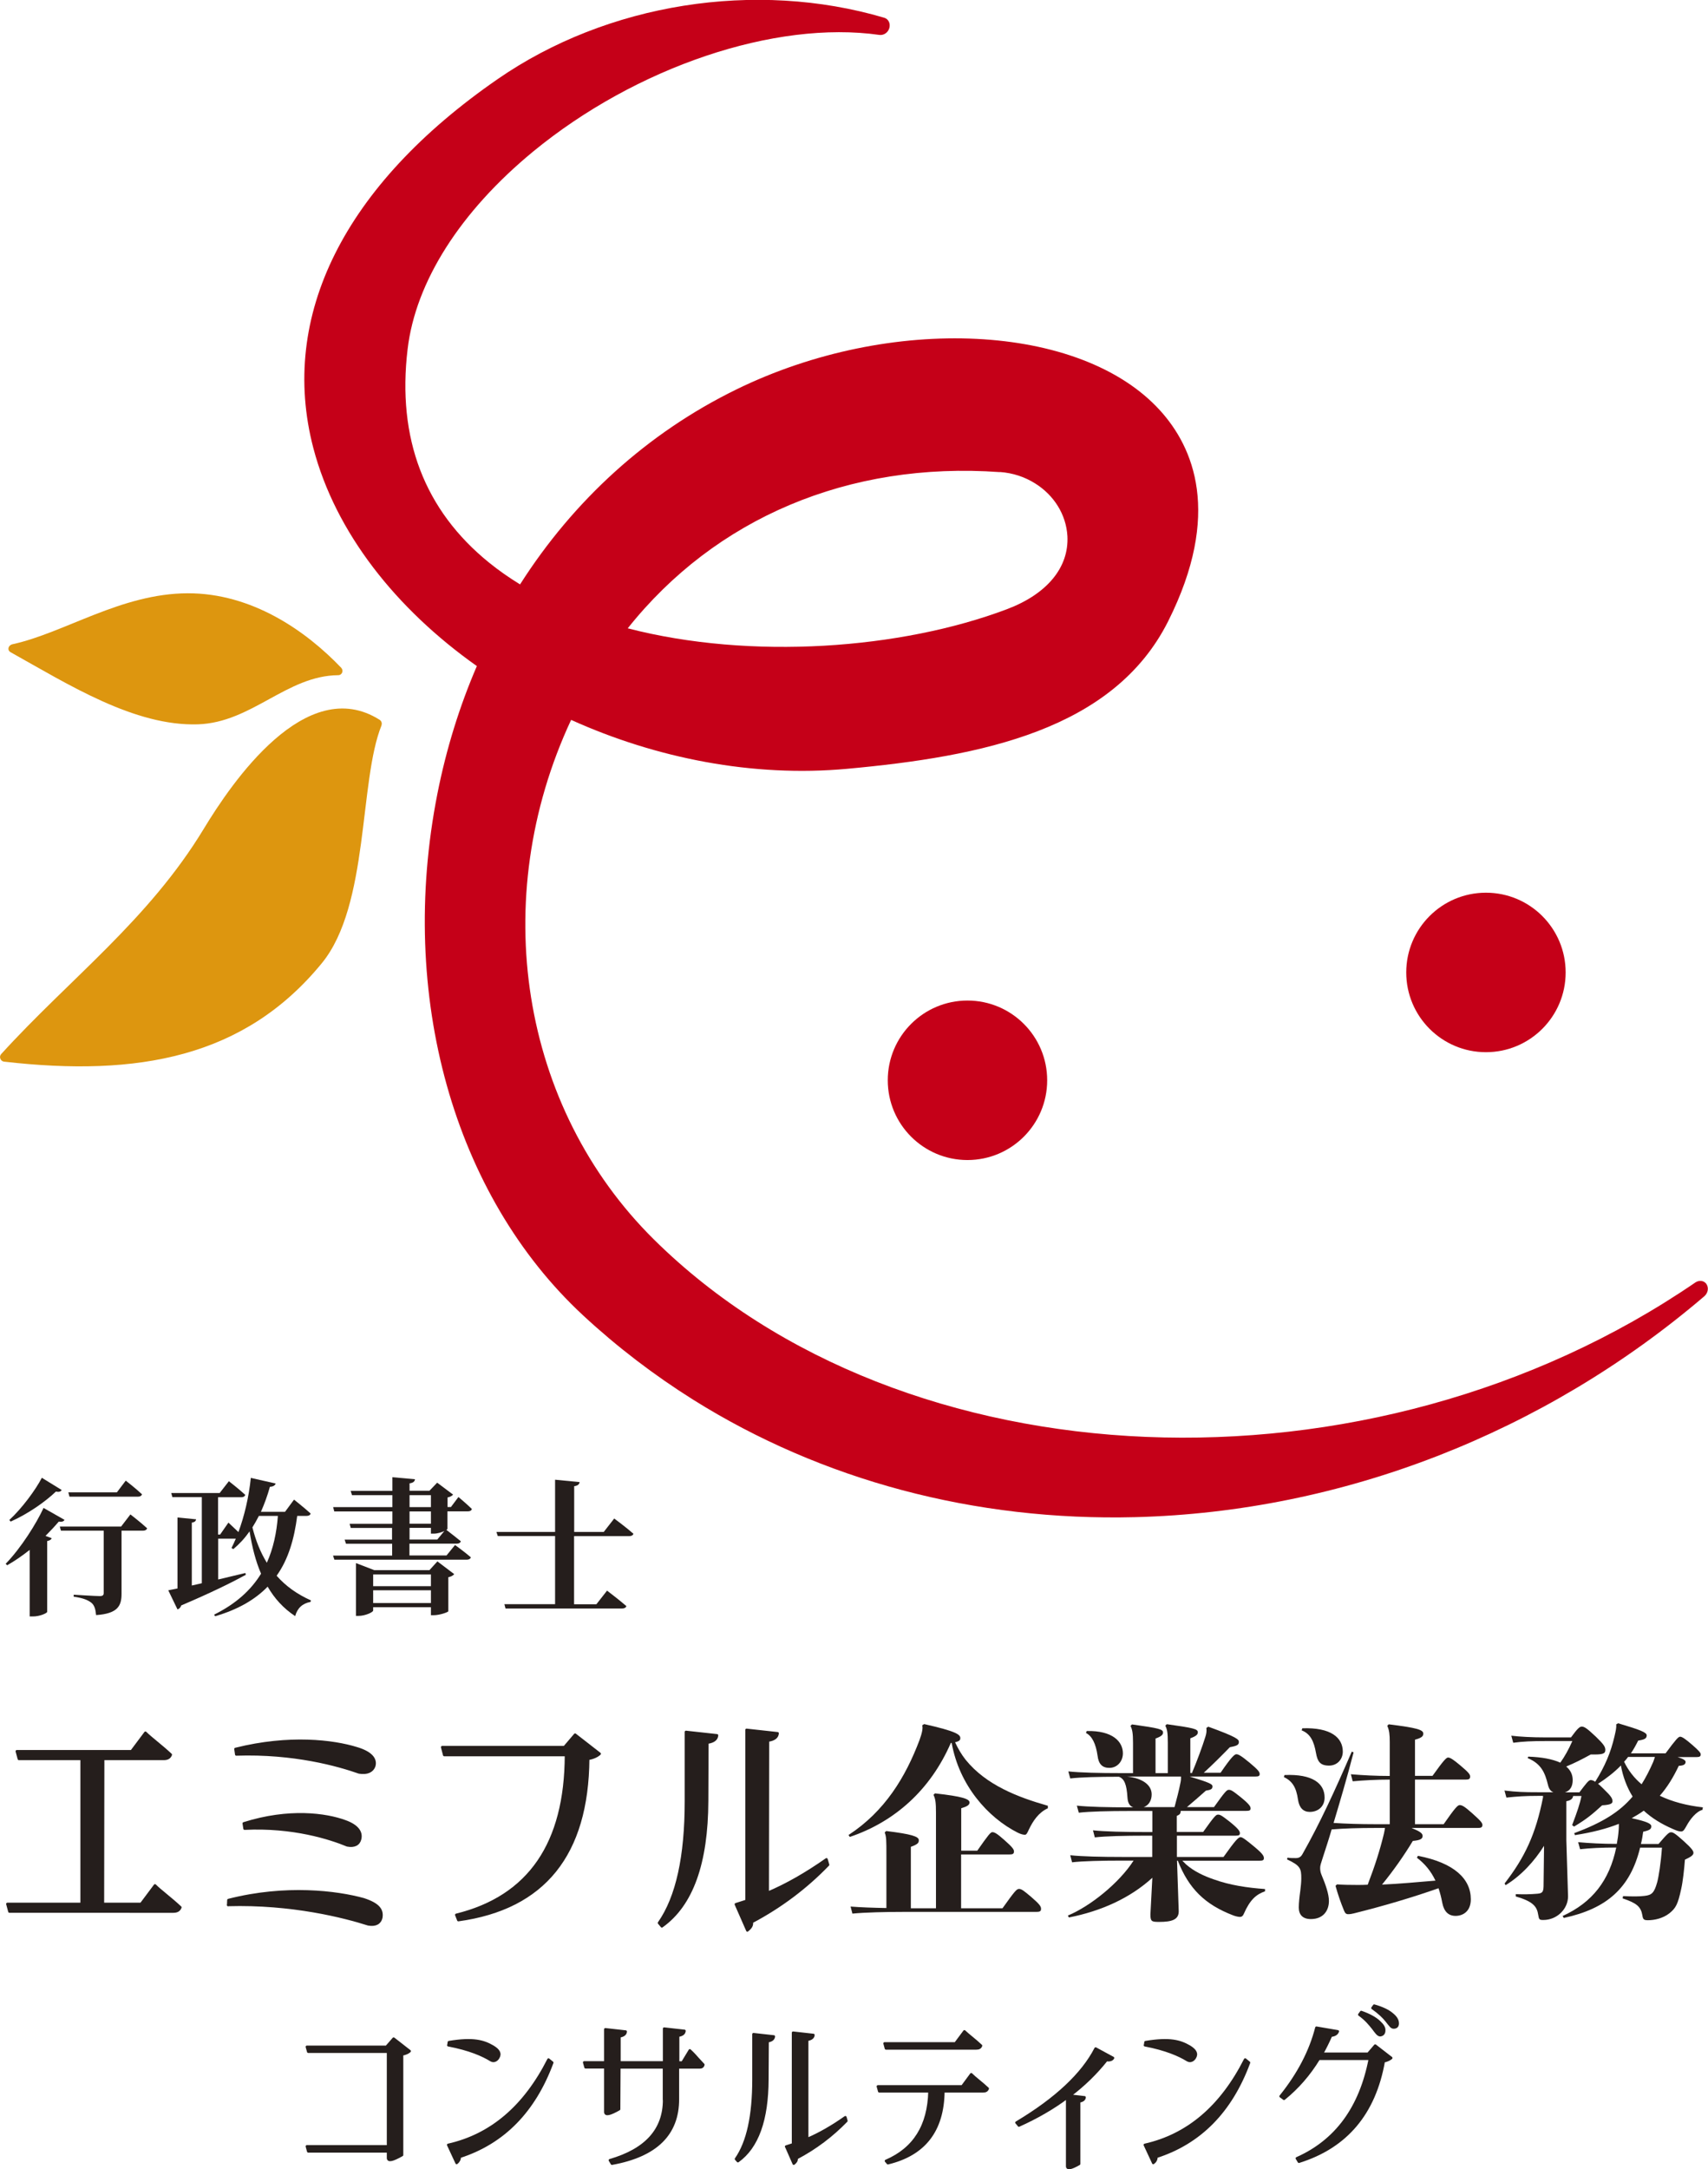 <?xml version="1.0" encoding="UTF-8"?><svg id="_レイヤー_2" xmlns="http://www.w3.org/2000/svg" viewBox="0 0 150.22 190.68"><defs><style>.cls-1{fill:#c50018;}.cls-1,.cls-2,.cls-3{stroke-width:0px;}.cls-4{stroke:#251e1c;stroke-linecap:round;stroke-linejoin:round;stroke-width:.22px;}.cls-4,.cls-3{fill:#251e1c;}.cls-2{fill:#dd960f;}</style></defs><g id="_レイヤー_1-2"><path class="cls-2" d="M33.55,63.75c.07-.17,0-.37-.15-.47-6.49-4.12-13.04,5.55-15.47,9.56-4.86,8.03-11.8,13.19-17.83,19.82-.21.23-.06.62.25.66,11.79,1.35,21.17-.36,27.96-8.66,4.18-5.11,3.25-15.99,5.25-20.91Z"/><path class="cls-2" d="M30.02,58.72c.22.23.06.63-.27.63-4.54.04-7.6,4.16-12.34,4.32-5.58.18-11.39-3.5-16.48-6.34-.33-.19-.2-.62.17-.7,4.61-1.01,9.54-4.46,15.41-4.48,5.61-.01,10.35,3.25,13.52,6.57Z"/><circle class="cls-1" cx="130.69" cy="85.48" r="7.01"/><circle class="cls-1" cx="85.09" cy="94.96" r="7.01"/><path class="cls-1" d="M150.1,112.89c-.22-.33-.64-.39-.99-.16-28.6,19.58-69.69,17.88-91.59-3.77-11.75-11.61-14.65-29.92-7.29-45.68,7.49,3.38,15.99,5.06,24.27,4.3,11.83-1.08,23.44-3.41,28.24-12.97,4.74-9.45,2.23-15.3-.72-18.54-6.96-7.66-23.66-8.48-37.25-1.84-7.82,3.82-14.32,9.75-19.03,17.14-.96-.59-1.87-1.22-2.72-1.91-5.69-4.6-8.11-10.92-7.17-18.77.7-5.91,4.62-12.08,11.03-17.36,9.05-7.44,21.29-11.57,30.47-10.26.38.05.76-.21.87-.61.11-.4-.08-.79-.45-.9-11.32-3.34-24.36-1.28-34.01,5.4-13.49,9.32-19.24,20.83-16.2,32.43,1.95,7.43,7.27,14.13,14.38,19.16-1.52,3.52-2.69,7.28-3.47,11.22-3.5,17.72,1.42,35.29,12.82,45.86,3,2.78,6.24,5.25,9.68,7.41,11.29,7.07,24.74,10.68,38.9,10.32,18.16-.47,35.92-7.37,50.03-19.42.32-.28.4-.73.19-1.06ZM87.94,41.49c1.15.08,2.21.44,3.11,1.01,1.63,1.02,2.72,2.71,2.83,4.63.14,2.75-1.79,5.09-5.32,6.42-9.3,3.51-22.49,4.49-33.35,1.68,7.69-9.66,19.41-14.69,32.73-13.73Z"/><path class="cls-3" d="M5.68,133.59c-.07.13-.2.21-.51.16-.33.39-.73.82-1.17,1.26l.55.2c-.05.12-.17.21-.4.25v6.23c-.03.12-.66.4-1.25.4h-.29v-5.85c-.62.49-1.29.96-1.98,1.35l-.13-.13c1.35-1.39,2.7-3.54,3.33-4.91l1.85,1.05ZM5.43,130.97c-.08.13-.21.21-.51.14-.92.88-2.43,1.95-3.98,2.64l-.12-.14c1.12-1.03,2.31-2.65,2.86-3.71l1.74,1.07ZM10.65,134.19l.82-1.07s.92.71,1.47,1.22c-.04.14-.18.21-.36.21h-1.89v5.54c0,1.04-.3,1.75-2.24,1.88-.04-.48-.14-.87-.42-1.09-.29-.22-.66-.4-1.55-.53v-.17s1.94.12,2.31.12c.23,0,.33-.08.33-.26v-5.49h-3.76l-.1-.36h5.38ZM10.28,131.18l.78-1.03s.9.7,1.43,1.2c-.04.14-.18.21-.35.21h-6.03l-.1-.38h4.28Z"/><path class="cls-3" d="M24.25,130.39c-.05.17-.21.29-.51.3-.22.79-.49,1.52-.79,2.2h2.12l.79-1.07s.91.72,1.46,1.22c-.03.14-.17.21-.35.21h-.83c-.26,2.01-.77,3.8-1.81,5.26.79.9,1.79,1.62,3.02,2.17l-.04.13c-.73.14-1.16.56-1.35,1.25-1.03-.68-1.82-1.55-2.42-2.59-1.09,1.12-2.57,2-4.62,2.6l-.09-.14c1.94-.96,3.25-2.17,4.13-3.6-.48-1.11-.79-2.35-1.01-3.72-.42.6-.9,1.12-1.43,1.56l-.16-.1c.13-.26.26-.53.38-.82h-1.55v3.59l2.39-.57.04.16c-1.21.66-3.02,1.56-5.68,2.69-.05.17-.18.31-.33.35l-.81-1.68.81-.16v-6.24l1.64.16c-.03.14-.1.25-.38.29v5.53l.88-.2v-7.57h-2.59l-.1-.36h4.26l.81-1.04s.9.7,1.44,1.2c-.04.14-.17.21-.35.21h-2.04v3.28h.18l.73-1.05.88.83c.52-1.4.92-3.09,1.09-4.76l2.17.49ZM24.45,133.25h-1.68c-.18.36-.38.7-.57,1.01.29,1.16.71,2.2,1.27,3.11.56-1.25.86-2.63.97-4.12Z"/><path class="cls-3" d="M34.51,133.94v-1.08h-5.11l-.1-.38h5.21v-1.05h-3.55l-.12-.38h3.67v-1.2l1.99.18c-.03.18-.13.31-.48.36v.65h1.75l.68-.71,1.4,1.05c-.08.09-.23.2-.49.25v.84h.3l.66-.88s.74.62,1.18,1.05c-.03.14-.16.21-.34.21h-1.81v1.55s-.04.05-.09.08c.18.14.83.64,1.27,1-.04.14-.17.21-.35.21h-4.17v1.04h3.26l.75-.92s.86.62,1.39,1.08c-.04.14-.17.21-.35.21h-11.65l-.12-.36h5.2v-1.04h-4.06l-.12-.36h4.17v-1.03h-3.63l-.1-.36h3.73ZM31.31,137.4l1.61.62h4.85l.7-.77,1.48,1.12c-.08.1-.25.22-.52.27v2.99c-.01.09-.78.35-1.27.35h-.26v-.7h-5.08v.29c0,.14-.68.47-1.29.47h-.22v-4.64ZM37.9,138.4h-5.08v1.03h5.08v-1.03ZM37.9,139.79h-5.08v1.12h5.08v-1.12ZM37.9,132.48v-1.05h-1.88v1.05h1.88ZM36.02,133.94h1.88v-1.08h-1.88v1.08ZM38.46,135.33l.62-.75c-.25.12-.62.23-.92.23h-.26v-.51h-1.88v1.03h2.44Z"/><path class="cls-3" d="M48.82,141.01v-5.99h-5.04l-.12-.36h5.16v-4.59l2.16.21c-.04.18-.13.31-.48.36v4.02h2.6l.92-1.18s1.07.79,1.69,1.34c-.04.14-.18.21-.38.21h-4.84v5.99h1.96l.94-1.2s1.07.81,1.7,1.36c-.04.14-.18.21-.38.21h-10.25l-.1-.38h4.45Z"/><path class="cls-4" d="M.65,167.36h6.53v-12.75H1.66l-.18-.67h10.09l1.22-1.63c.48.48,1.42,1.17,2.23,1.93-.09.25-.28.37-.62.37h-5.33l-.02,12.75h3.36l1.22-1.63c.48.48,1.42,1.17,2.23,1.93-.09.25-.28.37-.62.37H.83l-.18-.67Z"/><path class="cls-4" d="M20.07,167.46l.02-.44c5.05-1.29,9.56-.71,11.88-.07,1.36.44,1.68.96,1.56,1.63-.11.46-.5.69-1.15.57-2.09-.67-6.73-1.86-12.32-1.7ZM31.35,153.67c1.26.37,1.75.94,1.56,1.58-.16.44-.6.67-1.33.55-1.82-.64-5.72-1.75-10.8-1.58l-.07-.48c4.76-1.19,8.62-.69,10.64-.07ZM30.36,160.1c1.03.37,1.47.92,1.31,1.56-.11.46-.5.67-1.13.55-1.49-.62-4.78-1.68-9.03-1.47l-.07-.46c3.98-1.26,7.24-.8,8.92-.18Z"/><path class="cls-4" d="M49.78,154.27h-10.71l-.18-.69h10.75l.94-1.1,2.16,1.68c-.16.16-.53.37-1.01.44-.07,8.41-3.88,13.14-11.42,14.18l-.18-.46c6.41-1.58,9.63-6.27,9.65-14.04Z"/><path class="cls-4" d="M60.33,158.33v-6.09l2.73.3c-.02.3-.23.55-.85.64l-.02,5.12c-.02,5.47-1.33,9.15-3.98,11.03l-.25-.3c1.59-2.27,2.37-5.84,2.37-10.71ZM64.72,167.39l.94-.3v-15.03l2.73.3c-.02.3-.23.55-.85.64l-.02,13.38c1.68-.71,3.4-1.7,5.17-2.94l.14.48c-1.93,2-4.16,3.68-6.71,5.03.07.34-.18.57-.39.74l-1.01-2.3Z"/><path class="cls-3" d="M83.63,153.2c-1.79,4.12-4.92,6.93-8.89,8.27l-.11-.17c3.2-2.09,5.01-5.09,6.24-8.34.24-.66.31-1.06.24-1.3l.17-.11c2.85.64,3.18.93,3.18,1.23,0,.16-.05.27-.46.37.26.55.55,1.06.93,1.54,1.79,2.21,4.56,3.28,7.23,4.04v.22c-.81.37-1.3,1.1-1.67,1.87-.15.33-.22.46-.35.46s-.33-.04-.62-.18c-2.63-1.32-5.16-4.17-5.82-7.9l-.07.02ZM84.53,167.74h3.64c1.06-1.48,1.24-1.7,1.45-1.7s.4.13,1.08.71c.77.66.86.84.86,1.04,0,.22-.11.27-.44.27h-11.76c-1.43,0-3.29.04-4.39.15l-.16-.62c.86.07,2.03.11,3.15.13v-4.65c0-1.3,0-1.61-.15-1.99l.13-.13c2.21.27,2.87.48,2.87.8,0,.22-.04.35-.7.59v5.4h2.21v-8.38c0-.88-.04-1.23-.22-1.59l.13-.13c2.42.27,3.04.49,3.04.8,0,.22-.2.35-.73.51v3.73h1.41c.99-1.41,1.17-1.63,1.33-1.63.18,0,.4.11,1.04.68.73.64.86.84.86,1.01,0,.22-.11.27-.4.27h-4.25v4.72Z"/><path class="cls-3" d="M104.84,155.83c.38-.88.93-2.36,1.17-3.15.09-.27.13-.53.09-.79l.17-.11c2.54.92,2.69,1.12,2.69,1.34,0,.26-.17.35-.79.46-.73.75-1.57,1.59-2.3,2.25h1.48c.95-1.39,1.23-1.63,1.39-1.63s.4.11,1.17.75.88.82.88.99-.09.22-.38.22h-5.78c1.81.55,2.01.68,2.01.86,0,.24-.13.31-.58.38-.64.57-1.1.97-1.67,1.45h2.38c.99-1.39,1.13-1.52,1.3-1.52s.27.02,1.02.62c.79.64.9.84.9,1.01s-.09.22-.38.22h-5.76c-.02.26-.09.33-.35.44v1.41h2.32c.99-1.39,1.13-1.52,1.3-1.52s.27.02,1.03.62c.79.64.9.84.9,1.01s-.09.22-.38.22h-5.16v1.87h4.1c1.02-1.43,1.3-1.74,1.5-1.74.16,0,.46.22,1.23.86s.82.82.82.99-.09.22-.38.22h-6.79l.33.33c.68.6,1.56,1.01,2.4,1.3,1.46.53,3,.75,4.54.86v.2c-.77.27-1.32.73-1.87,1.99-.07.17-.18.26-.33.26-.13,0-.35-.04-.59-.13-2.49-.95-3.92-2.36-4.88-4.81h-.07l.15,4.45c0,.73-.6.93-1.72.93-.66,0-.77-.04-.77-.66l.17-3.22c-1.96,1.79-4.5,2.93-7.34,3.49l-.09-.17c1.98-.82,4.52-2.87,5.78-4.83h-.93c-1.88,0-3.53.04-4.48.15l-.16-.62c1.06.11,2.71.15,4.65.15h2.56v-1.87h-.57c-1.88,0-3.53.04-4.48.15l-.16-.62c1.06.11,2.71.15,4.65.15h.57v-1.85h-1.99c-1.88,0-3.53.04-4.48.15l-.17-.62c1.06.11,2.71.15,4.65.15h.31c-.31-.11-.48-.37-.51-.88-.07-1.13-.27-1.63-.75-1.81-1.79,0-3.37.04-4.28.15l-.17-.62c1.06.11,2.71.15,4.65.15h1.04v-2.65c0-.86-.06-1.17-.22-1.5l.13-.13c2.36.33,2.73.42,2.73.71,0,.18-.11.33-.66.53v3.04h1.08v-2.67c0-.86-.05-1.17-.22-1.5l.13-.13c2.36.33,2.73.42,2.73.71,0,.18-.11.33-.66.53v3.05h.22ZM95.58,152.16c2.3-.05,3.18.95,3.18,1.96,0,.7-.49,1.28-1.19,1.28-.6,0-.95-.31-1.04-1.08-.15-1.04-.48-1.72-1.02-1.99l.07-.16ZM103.3,158.85c.18-.66.4-1.5.53-2.18.04-.18.05-.38.04-.51h-4.74c1.34.15,2.16.73,2.16,1.57,0,.49-.22.95-.7,1.12h2.71Z"/><path class="cls-3" d="M112.97,156.03c2.49-.11,3.53.75,3.53,1.98,0,.8-.59,1.26-1.3,1.26-.57,0-.93-.35-1.04-1.08-.15-1.06-.49-1.63-1.24-1.98l.05-.18ZM124.19,160.7c.71.29.93.46.93.68,0,.26-.2.38-.86.44-.77,1.28-1.72,2.63-2.71,3.84,1.57-.07,3.13-.22,4.7-.35-.4-.84-.93-1.48-1.63-2.01l.09-.17c3.2.62,4.65,2.03,4.65,3.82,0,1.08-.71,1.46-1.34,1.46s-1.02-.38-1.17-1.15c-.09-.48-.2-.9-.33-1.28-2.25.79-4.79,1.55-7.45,2.21-.15.04-.33.07-.49.07-.18,0-.27-.07-.37-.31-.29-.71-.53-1.39-.75-2.18l.13-.13c.51.04,1.1.05,1.77.05.31,0,.62,0,.93-.02.64-1.67,1.08-3.05,1.43-4.5.05-.2.07-.37.09-.49h-.81c-1.5,0-2.8.04-3.88.13-.26.9-.53,1.7-.77,2.45-.18.55-.24.73-.24.92,0,.2.02.38.11.6.38.9.66,1.72.66,2.32,0,.84-.49,1.59-1.59,1.59-.73,0-1.06-.4-1.06-1.01,0-.42.06-.97.13-1.46.05-.4.09-.8.09-1.1,0-.86-.07-1.13-1.26-1.68l.05-.15c.26.04.37.04.71.04.26,0,.46-.07.62-.38,1.5-2.65,2.82-5.51,4.32-8.98l.16.07c-.62,2.38-1.23,4.43-1.76,6.2,1.08.07,2.32.11,3.7.11h1.24v-3.92c-1.17,0-2.27.06-3.26.15l-.16-.62c1.06.09,2.21.15,3.42.15v-2.98c0-.66-.04-1.04-.22-1.43l.13-.13c2.49.31,3.04.48,3.04.82,0,.22-.13.37-.73.53v3.18h1.54c.97-1.35,1.21-1.61,1.37-1.61.18,0,.44.16,1.06.68.79.66.88.82.88.99,0,.22-.11.27-.42.27h-4.43v3.92h2.52c1.01-1.45,1.24-1.68,1.41-1.68.22,0,.46.15,1.08.7.79.7.92.88.92,1.04,0,.22-.11.27-.42.27h-5.8ZM114.53,151.92c2.52-.09,3.57.82,3.57,2.05,0,.68-.49,1.23-1.21,1.23-.8,0-1.02-.38-1.15-1.12-.18-1.01-.48-1.67-1.26-1.98l.06-.18Z"/><path class="cls-3" d="M138.91,157.55c.57-.75.81-1.08.99-1.08.11,0,.24.04.4.15.86-1.37,1.37-2.58,1.7-4.01.11-.48.17-.73.15-1.04l.17-.09c1.92.57,2.51.8,2.51,1.06,0,.29-.22.38-.75.46-.2.4-.4.77-.64,1.12h3.05c.92-1.24,1.12-1.46,1.28-1.46.18,0,.49.22,1.08.73.55.48.73.68.73.82,0,.18-.09.24-.38.24h-1.65c.51.16.7.29.7.42,0,.22-.17.33-.6.35-.48,1.01-1.01,1.88-1.67,2.63,1.1.53,2.38.86,3.79,1.02l-.04.22c-.55.15-1.08.82-1.39,1.39-.17.29-.26.51-.48.51-.2,0-.4-.07-.73-.22-1.02-.44-1.87-.97-2.56-1.61-.33.24-.7.46-1.06.66,1.39.31,1.72.49,1.72.71,0,.24-.11.35-.71.48-.05.38-.11.73-.2,1.08h1.55c.79-.93.93-1.03,1.1-1.03.18,0,.35.09,1.13.79.73.66.84.86.84,1.02,0,.18-.17.33-.75.6-.06.81-.18,1.94-.33,2.58-.29,1.35-.48,1.68-1.02,2.12-.58.46-1.33.62-1.9.62-.33,0-.44-.05-.49-.42-.13-.77-.49-1.08-1.74-1.5l.04-.2c.84.04,1.46.04,1.9-.02.62-.07.84-.26,1.1-1.19.13-.48.33-1.7.42-3.05h-1.92c-.86,3.53-2.91,5.36-6.71,6.18l-.11-.17c2.62-1.19,4.12-3.13,4.72-6.02-1.26,0-2.31.05-3.18.15l-.17-.62c1.01.09,2.1.15,3.4.15.07-.38.13-.77.16-1.17.02-.17.02-.37.02-.59-1.06.42-2.32.75-3.86.99l-.07-.17c2.49-.93,4.01-1.88,5.14-3.22-.51-.82-.86-1.77-1.03-2.73-.6.62-1.28,1.13-2.01,1.61.15.11.29.26.48.44.68.66.79.84.79,1.1,0,.18-.15.31-.91.35-.88.8-1.34,1.19-2.47,1.87l-.17-.13c.44-1.15.7-1.92.82-2.56h-.73c-.04.26-.24.4-.6.46v3.44l.15,4.92c0,1.12-.97,2.08-2.18,2.08-.33,0-.38-.04-.44-.44-.11-.75-.46-1.19-1.98-1.63v-.2c.71.02,1.26.02,1.92-.04.49-.04.53-.22.53-.86l.04-3.35c-.86,1.37-2.01,2.62-3.38,3.46l-.09-.15c1.79-2.31,2.74-4.34,3.38-7.57v-.13h-.46c-1.13,0-1.81.05-2.76.15l-.17-.62c1.06.13,1.76.15,2.91.15h1.39c-.24-.09-.4-.29-.49-.71-.24-.95-.55-1.79-1.77-2.29l.05-.13c1.19.04,2.14.22,2.82.53.37-.51.73-1.15,1.06-1.9h-2.29c-1.34,0-2.05.04-2.91.15l-.17-.62c.73.09,1.78.15,3.07.15h2.18c.59-.81.77-.95.95-.95.2,0,.42.11,1.23.88.68.66.84.88.84,1.17,0,.35-.24.42-1.28.4-.84.46-1.37.73-2.16,1.06.37.31.57.7.57,1.19,0,.53-.2.93-.68,1.08h1.28ZM143.19,154.44c-.11.15-.22.29-.35.42.37.77.9,1.45,1.54,1.98.37-.59.7-1.23,1.02-1.96.05-.15.11-.29.15-.44h-2.36Z"/><path class="cls-4" d="M34.13,189.11h-7.02l-.12-.44h7.14v-8.32h-7.02l-.12-.43h7l.63-.72,1.41,1.1c-.1.1-.34.24-.66.28h-.01v8.85c-.83.47-1.23.56-1.23.26v-.57Z"/><path class="cls-4" d="M48.24,181.04l.33.27c-1.58,4.27-4.29,7.04-8.14,8.28.01.23-.11.42-.27.54l-.74-1.59c3.78-.85,6.72-3.36,8.82-7.5ZM39.44,179.78l.04-.27c2.16-.36,3.06-.08,3.87.39.53.32.69.62.46.99-.13.22-.39.36-.64.2-.71-.44-1.89-.96-3.74-1.31Z"/><path class="cls-4" d="M58.4,184.58v-2.85h-3.93l-.02,3.67c-.81.46-1.21.55-1.21.25v-3.93h-1.74l-.12-.43h1.86v-2.91l1.79.2c-.01.19-.15.36-.55.42v2.29h3.93v-2.97l1.79.2c-.02.2-.15.36-.56.42v2.36h.38l.65-1.07.22.21c.13.13.29.3.46.5l.51.55c-.04.17-.15.24-.33.24h-1.91v2.78c.01,3.09-1.92,4.98-5.8,5.68l-.18-.3c3.18-.92,4.77-2.69,4.77-5.31Z"/><path class="cls-4" d="M66.27,182.78v-3.97l1.79.2c-.02.19-.15.36-.55.42l-.02,3.34c-.01,3.57-.87,5.97-2.59,7.2l-.17-.19c1.04-1.49,1.54-3.81,1.54-6.99ZM69.14,188.69l.61-.2v-9.81l1.79.2c-.01.19-.15.36-.55.42v8.73c1.08-.46,2.21-1.11,3.36-1.92l.09.32c-1.26,1.3-2.71,2.4-4.38,3.28.04.23-.12.38-.25.48l-.66-1.5Z"/><path class="cls-4" d="M81.77,183.83h-4.44l-.12-.43h7.42l.79-1.07c.31.32.93.77,1.45,1.26-.06.17-.18.24-.4.24h-3.5c-.04,3.45-1.67,5.55-4.88,6.32l-.17-.2c2.49-1.07,3.76-3.1,3.83-6.12ZM84.03,179.62l.79-1.06c.32.31.93.76,1.46,1.26-.06.17-.18.24-.41.24h-7.95l-.12-.44h6.22Z"/><path class="cls-4" d="M89.61,186.83l-.21-.25c3.48-2.08,5.8-4.26,6.96-6.51l1.53.83c-.06.12-.23.24-.57.18-.92,1.16-2,2.21-3.22,3.13l1.29.15c-.02.17-.13.3-.48.36v5.49c-.71.41-1.05.46-1.05.21v-6.04c-1.25.93-2.67,1.75-4.25,2.46Z"/><path class="cls-4" d="M109.52,181.04l.33.27c-1.58,4.27-4.29,7.04-8.15,8.28.02.23-.1.42-.27.54l-.74-1.59c3.78-.85,6.72-3.36,8.82-7.5ZM100.71,179.78l.04-.27c2.16-.36,3.06-.08,3.87.39.52.32.69.62.46.99-.14.22-.39.36-.65.2-.71-.44-1.89-.96-3.73-1.31Z"/><path class="cls-4" d="M120.48,180.97h-4.49c-.84,1.38-1.86,2.55-3.06,3.52l-.3-.22c1.58-1.96,2.62-3.97,3.15-6.03l1.88.32c-.06.17-.19.33-.6.38-.24.55-.51,1.09-.79,1.59h4.06l.62-.72,1.41,1.09c-.11.1-.35.24-.66.29-.81,4.59-3.3,7.53-7.46,8.83l-.18-.3c3.45-1.53,5.59-4.44,6.42-8.74ZM119.72,176.86c.71.25,1.23.53,1.59.87.31.29.45.51.43.76,0,.24-.13.39-.36.41-.19-.01-.38-.29-.61-.6-.29-.36-.63-.79-1.22-1.21l.17-.23ZM120.86,176.3c.71.2,1.23.45,1.57.74.35.28.5.54.5.82,0,.24-.12.36-.36.36-.11,0-.2-.06-.29-.18-.11-.12-.21-.25-.34-.42-.26-.32-.62-.68-1.23-1.11l.15-.21Z"/></g></svg>